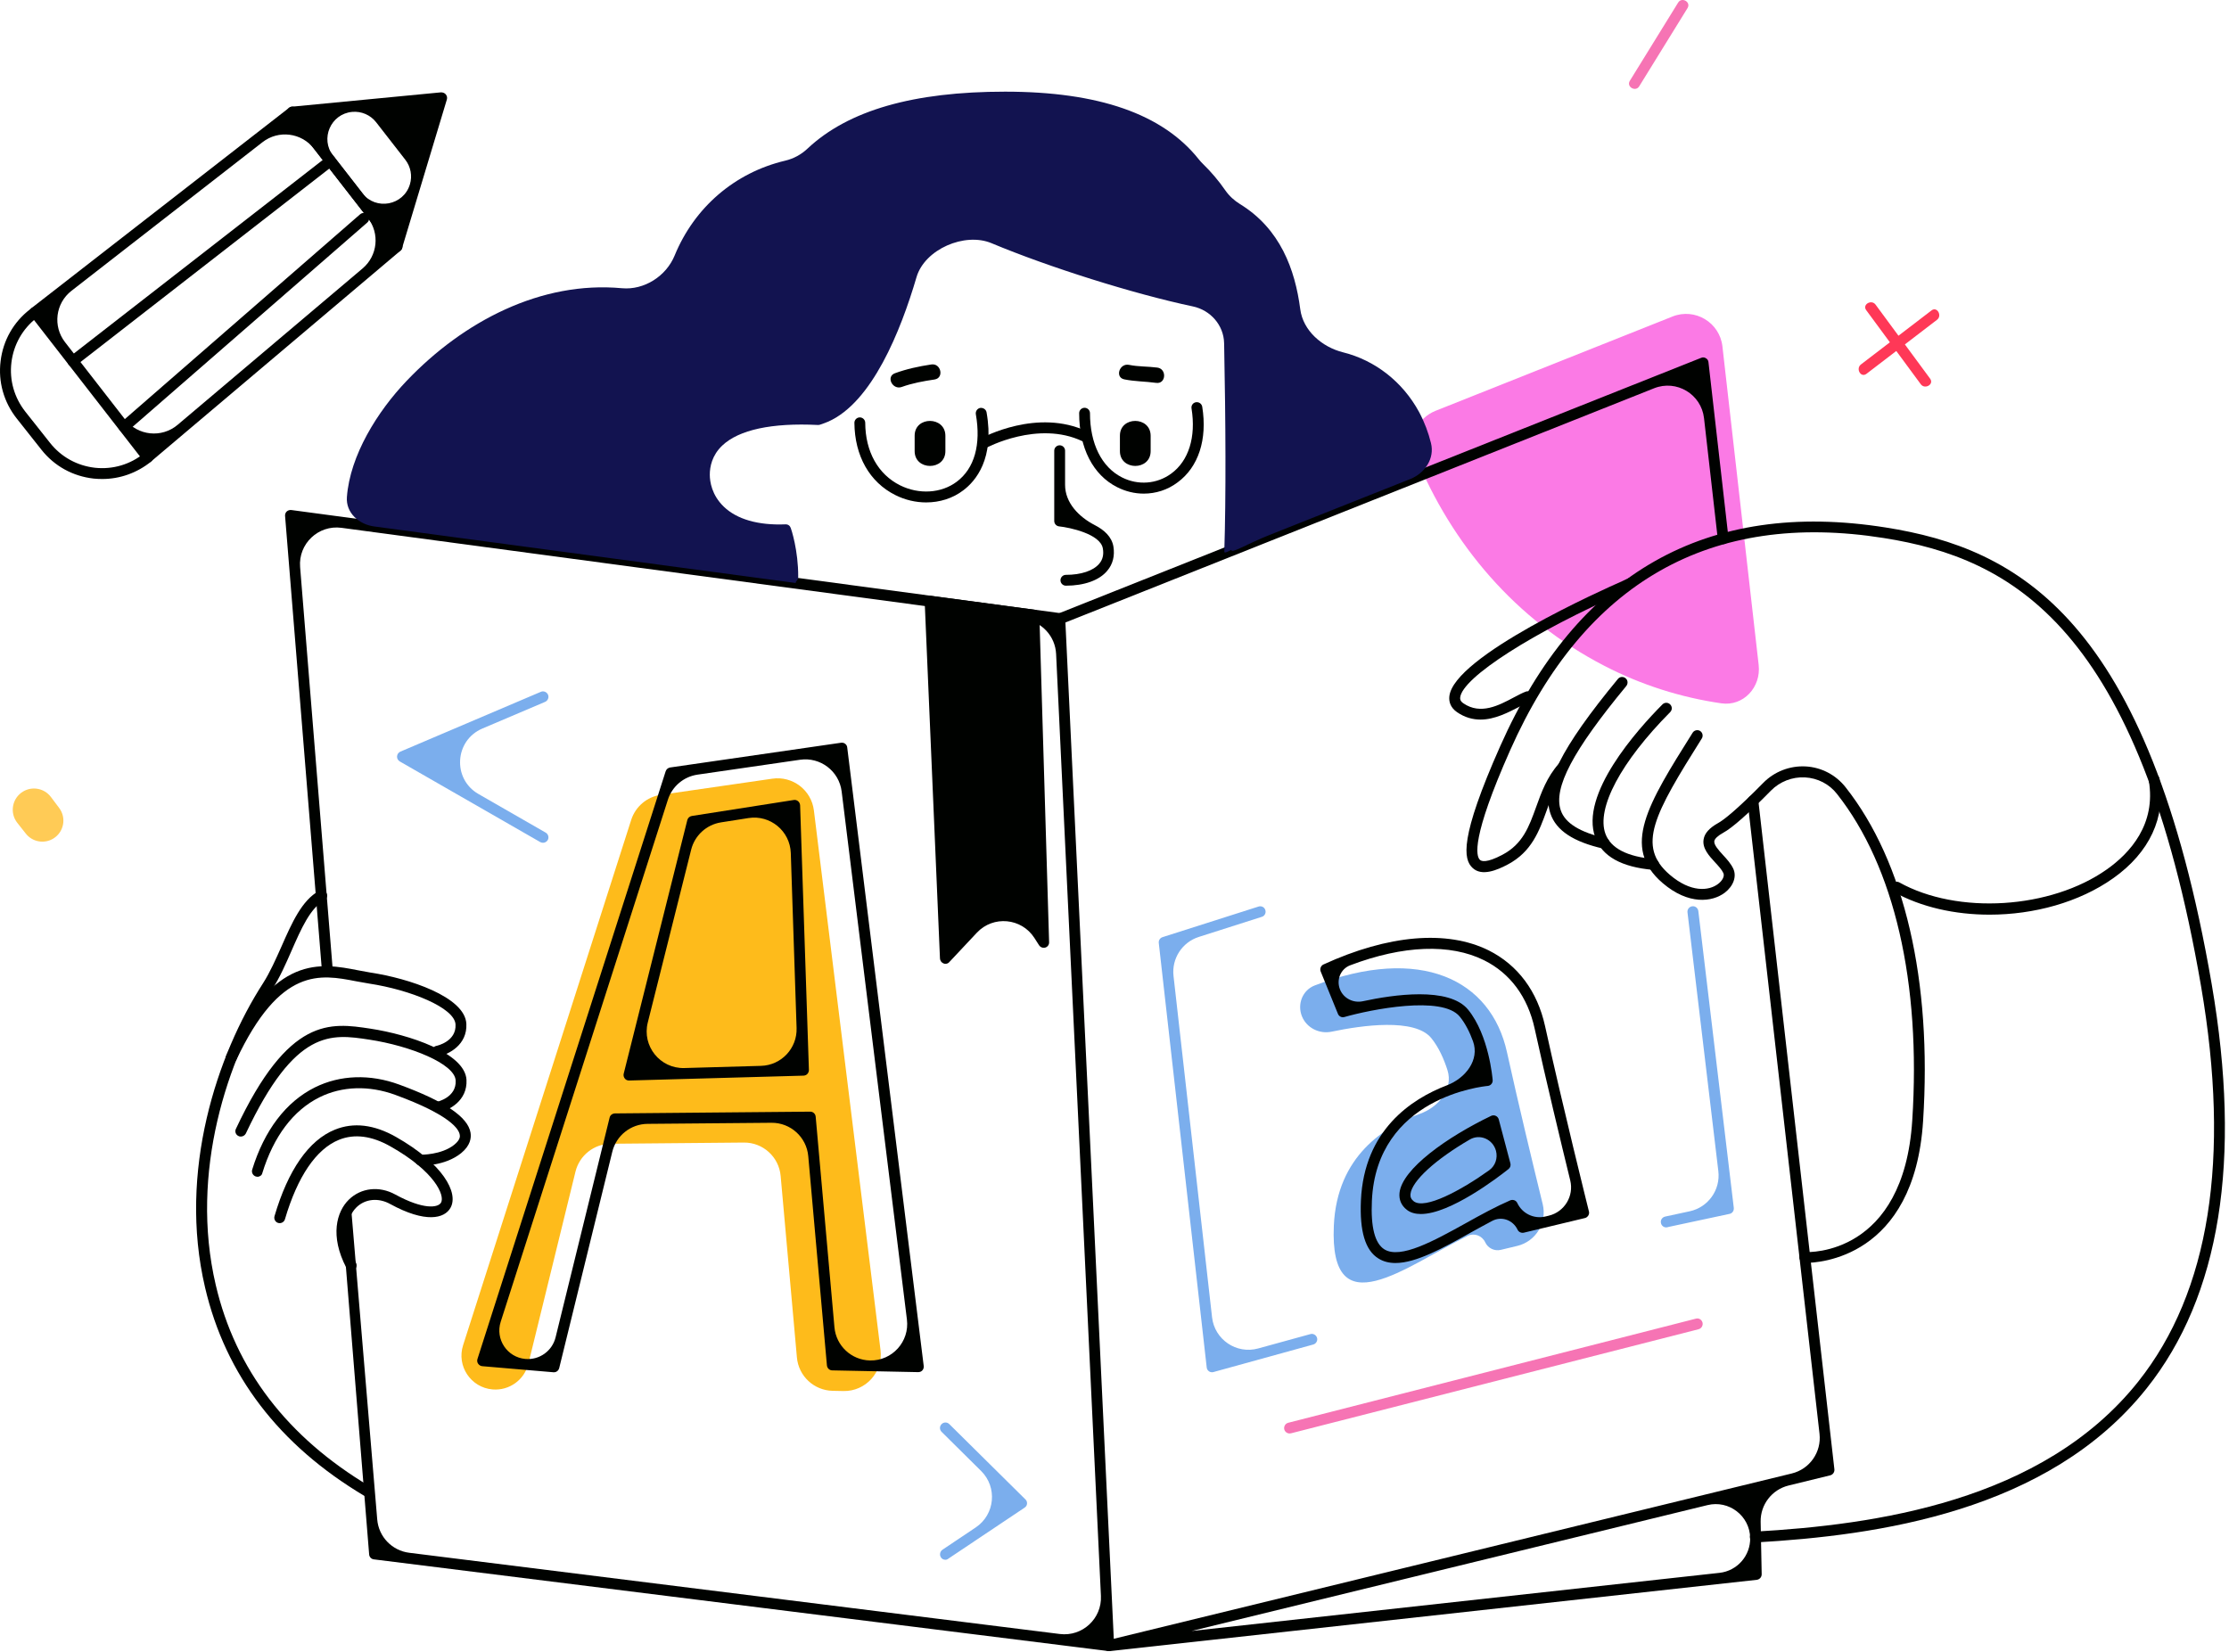 <svg width="487" height="361" viewBox="0 0 487 361" fill="none" xmlns="http://www.w3.org/2000/svg">
<path d="M376.322 75.688C375.726 70.449 370.313 67.209 365.414 69.159L313.643 89.765C309.728 91.323 307.66 95.665 309.254 99.565C317.158 118.909 331.127 135.468 350.527 145.485C358.63 149.68 367.289 152.407 376.09 153.679C380.912 154.376 384.792 150.143 384.241 145.302L376.322 75.688Z" fill="#FB7AE5"/>
<path d="M3.785 179.797C2.052 177.603 2.642 174.386 5.041 172.95C7.075 171.732 9.701 172.247 11.125 174.143L12.929 176.546C14.543 178.696 13.975 181.766 11.699 183.196C9.712 184.445 7.103 183.996 5.648 182.155L3.785 179.797Z" fill="#FFCB56"/>
<path d="M107.609 303.592C102.864 303.187 99.725 298.479 101.176 293.943L137.907 179.149C138.839 176.235 141.352 174.108 144.38 173.67L168.737 170.144C173.175 169.501 177.274 172.631 177.823 177.081L192.375 294.964C192.972 299.801 189.143 304.043 184.271 303.943L181.916 303.895C177.838 303.811 174.476 300.673 174.112 296.61L170.559 256.936C170.187 252.783 166.688 249.612 162.519 249.65L133.431 249.912C129.773 249.945 126.604 252.454 125.733 256.006L115.443 297.969C114.573 301.517 111.249 303.903 107.609 303.592Z" fill="#FEBB1B"/>
<path d="M287.266 215.313C284.575 216.34 283.374 219.413 284.46 222.08C285.493 224.618 288.267 225.983 290.949 225.42C297.524 224.042 309.106 222.389 312.721 226.835C314.35 228.849 315.475 231.403 316.246 233.817C317.581 237.998 314.288 241.932 310.151 243.402C302.597 246.087 292.099 252.551 291.422 267.806C290.423 290.316 307.158 276.653 320.664 270.042C322.108 269.335 323.82 269.995 324.499 271.452C325.099 272.739 326.522 273.426 327.902 273.095L331.495 272.234C335.557 271.262 338.049 267.168 337.056 263.111C335.024 254.812 331.698 241.029 329.257 229.941C325.765 213.949 310.276 206.526 287.266 215.313Z" fill="#7BAEED"/>
<path d="M421.7 82.742C417.736 77.358 413.743 71.945 409.779 66.561C408.891 65.348 406.821 66.531 407.738 67.774C411.702 73.157 415.695 78.571 419.659 83.955C420.546 85.168 422.617 83.984 421.7 82.742Z" fill="#FF3857"/>
<path d="M421.996 67.833L406.584 79.636C405.401 80.553 406.555 82.624 407.797 81.677C412.944 77.743 418.062 73.808 423.209 69.874C424.392 68.957 423.209 66.886 421.996 67.833Z" fill="#FF3857"/>
<path d="M366.648 0.564L356.088 17.662C355.289 18.964 357.33 20.147 358.129 18.875C361.649 13.166 365.169 7.486 368.69 1.777C369.518 0.445 367.447 -0.738 366.648 0.564Z" fill="#F674B4"/>
<path d="M32.256 101.112C32.227 101.112 32.167 101.112 32.138 101.112C31.812 101.083 31.517 100.905 31.309 100.669L6.697 68.987C6.49 68.75 6.431 68.424 6.461 68.099C6.49 67.774 6.668 67.507 6.904 67.3L63.169 23.549C63.406 23.342 63.731 23.253 64.056 23.312C64.382 23.342 64.648 23.519 64.855 23.756L87.692 53.131C88.077 53.633 88.018 54.343 87.515 54.758L33.025 100.816C32.818 100.994 32.522 101.112 32.256 101.112ZM15.612 63.544C12.126 66.256 11.498 71.28 14.208 74.767L27.318 91.632C30.108 95.222 35.327 95.767 38.799 92.831L79.225 58.651C82.502 55.88 83.009 51.018 80.375 47.631L68.584 32.469C65.871 28.98 60.844 28.352 57.356 31.066L15.612 63.544Z" fill="#000200"/>
<path d="M97.395 20.62C97.159 20.324 96.745 20.177 96.36 20.177L63.761 23.312C63.317 23.342 62.962 23.638 62.785 24.022C62.607 24.407 62.666 24.88 62.932 25.235L85.77 54.61C86.006 54.906 86.332 55.083 86.716 55.083C86.856 55.083 86.995 55.045 87.126 54.996C87.473 54.868 87.741 54.599 87.84 54.225L97.632 21.744C97.75 21.33 97.662 20.946 97.395 20.62ZM89.56 40.277C88.169 44.909 82.129 46.038 79.159 42.221L72.787 34.032C69.903 30.324 72.248 24.892 76.925 24.449C78.951 24.257 80.936 25.113 82.186 26.72L88.557 34.909C89.74 36.43 90.114 38.431 89.56 40.277Z" fill="#000200"/>
<path d="M27.109 94.486C26.783 94.486 26.458 94.338 26.221 94.072C25.778 93.569 25.837 92.829 26.34 92.386L78.67 46.83C79.173 46.386 79.912 46.445 80.356 46.948C80.8 47.451 80.74 48.191 80.238 48.634L27.907 94.19C27.671 94.397 27.375 94.486 27.109 94.486Z" fill="#000200"/>
<path d="M15.927 80.109C15.572 80.109 15.217 79.961 14.98 79.636C14.566 79.133 14.684 78.364 15.187 77.979L71.452 34.228C71.984 33.814 72.724 33.932 73.109 34.435C73.523 34.938 73.404 35.707 72.901 36.092L16.637 79.843C16.43 80.02 16.164 80.109 15.927 80.109Z" fill="#000200"/>
<path d="M22.346 104.662C21.725 104.662 21.104 104.633 20.483 104.573C15.927 104.07 11.874 101.852 9.034 98.243L3.651 91.439C0.84 87.889 -0.432 83.422 0.13 78.926C0.663 74.4 2.941 70.377 6.55 67.596L6.904 67.33C7.437 66.916 8.177 67.004 8.561 67.537C8.975 68.04 8.857 68.809 8.354 69.194L7.999 69.46C4.923 71.856 2.97 75.317 2.497 79.192C2.023 83.067 3.118 86.883 5.544 89.96L10.928 96.764C13.353 99.84 16.844 101.763 20.749 102.207C24.654 102.621 28.47 101.497 31.517 99.012C32.019 98.598 32.759 98.657 33.203 99.189C33.617 99.692 33.528 100.432 33.025 100.846C29.949 103.331 26.221 104.662 22.346 104.662Z" fill="#000200"/>
<path d="M242.228 360.752C242.169 360.752 242.139 360.752 242.08 360.752L81.688 340.725C81.125 340.666 80.682 340.192 80.652 339.63L74.795 267.155C74.736 266.504 75.239 265.942 75.889 265.883C76.54 265.824 76.599 262.629 76.659 263.28L82.418 332.01C82.734 335.779 85.646 338.812 89.399 339.281L231.552 357.03C236.478 357.645 240.77 353.671 240.534 348.711L230.742 142.888C230.558 139.029 227.643 135.853 223.814 135.339L74.606 115.329C69.548 114.651 65.156 118.818 65.569 123.905L72.665 211.482C72.724 212.133 72.221 212.695 71.57 212.754C70.92 212.784 70.358 212.31 70.299 211.659L62.282 112.708C62.252 112.353 62.4 111.998 62.637 111.762C62.903 111.525 63.258 111.407 63.613 111.436L231.697 133.978C232.259 134.066 232.703 134.54 232.732 135.102L243.411 359.48C243.441 359.835 243.293 360.16 243.027 360.397C242.82 360.633 242.524 360.752 242.228 360.752Z" fill="#000200"/>
<path d="M242.228 360.752C241.665 360.752 241.163 360.338 241.074 359.776C240.955 359.154 241.34 358.563 241.961 358.415L391.48 321.954C395.395 321 397.989 317.282 397.534 313.278L381.824 175.126C381.735 174.475 382.209 173.884 382.859 173.824C383.54 173.765 384.102 174.209 384.161 174.86L400.786 321.053C400.845 321.645 400.461 322.207 399.898 322.355L390.77 324.588C387.132 325.479 384.598 328.773 384.673 332.518L384.9 343.979C384.9 344.6 384.457 345.103 383.836 345.192L242.527 360.765C242.428 360.776 242.327 360.752 242.228 360.752ZM382.384 336.019C382.279 331.206 377.746 327.725 373.069 328.867L260.332 356.374L375.679 343.669C379.558 343.242 382.469 339.921 382.384 336.019Z" fill="#000200"/>
<path d="M121.031 299.843C121.002 299.843 120.972 299.843 120.942 299.843L105.353 298.512C104.998 298.482 104.672 298.275 104.465 297.979C104.258 297.683 104.199 297.299 104.317 296.944L145.436 168.529C145.584 168.085 145.939 167.79 146.383 167.701L183.774 162.287C184.1 162.258 184.425 162.317 184.662 162.524C184.928 162.731 185.076 162.997 185.105 163.323L201.819 298.482C201.849 298.837 201.76 299.162 201.523 299.429C201.287 299.695 200.961 299.813 200.606 299.813L181.822 299.429C181.23 299.429 180.727 298.955 180.668 298.334L176.591 252.618C176.22 248.465 172.722 245.292 168.553 245.329L141.478 245.565C137.82 245.597 134.65 248.106 133.778 251.658L122.185 298.896C122.037 299.488 121.564 299.843 121.031 299.843ZM182.312 290.008C182.673 294.056 186.023 297.183 190.086 297.264C194.934 297.36 198.742 293.138 198.148 288.325L183.889 172.942C183.339 168.491 179.238 165.361 174.799 166.006L152.393 169.26C149.367 169.7 146.856 171.826 145.924 174.738L109.394 288.817C108.173 292.63 110.81 296.589 114.799 296.932C117.859 297.194 120.654 295.19 121.387 292.207L133.189 244.199C133.308 243.667 133.781 243.312 134.343 243.282L177.029 242.898C177.651 242.898 178.154 243.371 178.213 243.992L182.312 290.008Z" fill="#000200"/>
<path d="M304.882 275.97C303.521 275.97 302.279 275.674 301.184 274.994C298.285 273.219 297.043 269.048 297.339 262.303C298.031 246.938 308.348 240.114 316.143 237.137C320.192 235.59 323.31 231.603 321.832 227.529C321.134 225.606 320.194 223.681 318.933 222.131C315.117 217.428 299.439 220.593 293.73 222.22C293.138 222.398 292.517 222.072 292.31 221.51L288.553 212.281C288.316 211.689 288.583 211.009 289.145 210.742C303.344 204.234 316.153 203.14 325.264 207.666C331.624 210.861 335.884 216.57 337.57 224.202C341.268 241.064 347.095 264.463 347.155 264.7C347.243 264.995 347.184 265.321 347.007 265.617C346.829 265.883 346.563 266.09 346.267 266.149L332.926 269.344C332.364 269.462 331.802 269.196 331.565 268.693C330.58 266.593 328.094 265.677 326.041 266.758C324.496 267.572 322.929 268.442 321.389 269.285C315.265 272.716 309.408 275.97 304.882 275.97ZM310.148 217.25C314.585 217.25 318.697 218.079 320.768 220.623C325.323 226.243 326.092 235.621 326.122 236.005C326.181 236.656 325.678 237.218 325.057 237.277C324.051 237.366 300.741 239.733 299.735 262.392C299.469 268.131 300.386 271.681 302.456 272.982C305.977 275.171 313.254 271.148 320.294 267.244C323.519 265.439 326.891 263.605 329.968 262.274C330.559 262.037 331.24 262.274 331.506 262.865C332.591 265.174 335.148 266.403 337.629 265.809L338.382 265.629C341.81 264.808 343.911 261.346 343.072 257.922C341.032 249.592 337.706 235.763 335.292 224.735C333.784 217.842 329.967 212.665 324.258 209.825C316.854 206.137 306.576 206.53 294.995 210.917C292.883 211.717 291.923 214.121 292.775 216.213C293.573 218.172 295.708 219.219 297.775 218.769C301.137 218.038 305.804 217.25 310.148 217.25Z" fill="#000200"/>
<path d="M264.828 299.843C264.591 299.843 264.355 299.784 264.148 299.636C263.852 299.429 263.674 299.133 263.645 298.778L253.173 206.039C253.114 205.477 253.439 204.944 254.001 204.767L274.975 198.081C275.596 197.874 276.276 198.229 276.454 198.851C276.661 199.472 276.306 200.152 275.685 200.33L261.912 204.724C258.276 205.884 255.966 209.451 256.394 213.243L264.814 287.825C265.365 292.707 270.147 295.944 274.884 294.641L286.305 291.501C286.926 291.323 287.577 291.708 287.754 292.329C287.931 292.95 287.547 293.601 286.926 293.779L265.476 299.695C265.261 299.754 265.05 299.843 264.828 299.843Z" fill="#7BAEED"/>
<path d="M364.045 268.19C363.483 268.19 363.01 267.806 362.892 267.244C362.744 266.593 363.158 265.972 363.809 265.824L369.173 264.667C373.208 263.797 375.919 259.999 375.43 255.9L368.69 199.353C368.601 198.703 369.074 198.111 369.725 198.022C370.376 197.934 370.968 198.407 371.056 199.058L378.807 263.931C378.866 264.552 378.481 265.114 377.89 265.232L364.64 268.067C364.442 268.11 364.248 268.19 364.045 268.19Z" fill="#7BAEED"/>
<path d="M281.749 313.214C281.217 313.214 280.743 312.859 280.595 312.326C280.447 311.705 280.802 311.054 281.453 310.877L370.524 288.128C371.175 287.951 371.796 288.335 371.974 288.986C372.121 289.607 371.766 290.258 371.116 290.436L282.333 313.11C282.142 313.159 281.947 313.214 281.749 313.214Z" fill="#F674B4"/>
<path d="M206.552 340.813C206.168 340.813 205.783 340.636 205.576 340.281C205.221 339.749 205.369 339.009 205.901 338.624L213.185 333.745C217.386 330.931 217.955 324.974 214.362 321.415L205.724 312.859C205.251 312.385 205.251 311.646 205.724 311.172C206.197 310.699 206.937 310.699 207.41 311.172L224.035 327.62C224.301 327.857 224.42 328.212 224.39 328.567C224.36 328.922 224.153 329.247 223.857 329.424L207.233 340.547C207.025 340.725 206.789 340.813 206.552 340.813Z" fill="#7BAEED"/>
<path d="M227.082 134.392C227.052 133.8 226.638 133.327 226.046 133.238L203.357 130.191C203.002 130.132 202.647 130.25 202.411 130.487C202.144 130.724 201.996 131.079 202.026 131.404L205.369 209.441C205.398 209.914 205.694 210.328 206.138 210.506C206.286 210.565 206.404 210.594 206.552 210.594C206.877 210.594 207.203 210.476 207.41 210.21L213.432 203.792C216.997 199.992 223.185 200.561 225.999 204.946L227.023 206.542C227.318 206.985 227.851 207.192 228.383 207.045C228.886 206.897 229.241 206.423 229.212 205.861L227.082 134.392Z" fill="#000200"/>
<path d="M310.443 265.262C309.26 265.262 308.195 264.995 307.367 264.345C306.154 263.398 305.622 262.126 305.769 260.647C306.332 255.381 316.241 248.4 325.796 243.815C326.122 243.667 326.477 243.667 326.802 243.815C327.128 243.963 327.364 244.259 327.453 244.584L329.997 254.198C330.115 254.642 329.967 255.145 329.583 255.44C327.246 257.304 316.833 265.262 310.443 265.262ZM326.848 251.459C326.183 248.95 323.376 247.679 321.131 248.983C313.734 253.279 308.464 258.005 308.166 260.913C308.106 261.564 308.314 262.037 308.876 262.481C311.301 264.352 319.198 260.117 325.368 255.698C326.705 254.741 327.268 253.048 326.848 251.459Z" fill="#000200"/>
<path d="M137.419 236.094C137.419 236.094 137.419 236.094 137.419 236.094C137.064 236.094 136.709 235.946 136.502 235.65C136.266 235.354 136.177 234.97 136.266 234.615L150.169 179.179C150.287 178.705 150.672 178.38 151.145 178.291L173.42 174.8C173.746 174.741 174.101 174.83 174.367 175.067C174.633 175.274 174.781 175.599 174.811 175.954L176.734 233.787C176.734 234.112 176.615 234.408 176.408 234.644C176.201 234.881 175.905 234.999 175.58 235.029L137.479 236.094C137.449 236.094 137.419 236.094 137.419 236.094ZM157.53 179.689C154.358 180.187 151.792 182.532 151.01 185.645L141.529 223.424C140.238 228.566 144.216 233.519 149.516 233.368L166.273 232.891C170.705 232.765 174.188 229.06 174.042 224.629L172.774 186.385C172.614 181.581 168.286 178.002 163.538 178.746L157.53 179.689Z" fill="#000200"/>
<path d="M231.578 136.374C231.105 136.374 230.661 136.078 230.484 135.634C230.247 135.013 230.543 134.333 231.135 134.096L371.678 78.186C372.033 78.038 372.417 78.068 372.713 78.275C373.038 78.453 373.246 78.778 373.275 79.163L377.653 117.589C377.742 118.24 377.269 118.832 376.618 118.891C375.967 118.95 375.375 118.506 375.316 117.856L372.3 91.364C371.703 86.126 366.292 82.887 361.393 84.836L232.439 136.149C232.162 136.259 231.877 136.374 231.578 136.374Z" fill="#000200"/>
<path d="M118.635 184.148C118.428 184.148 118.221 184.089 118.043 184L87.338 166.37C86.953 166.133 86.716 165.719 86.746 165.275C86.775 164.831 87.042 164.417 87.456 164.24L118.162 151.165C118.753 150.898 119.463 151.194 119.73 151.786C119.996 152.377 119.7 153.087 119.108 153.354L105.385 159.19C99.306 161.776 98.803 170.199 104.532 173.489L119.227 181.93C119.789 182.255 119.996 182.995 119.67 183.557C119.434 183.941 119.049 184.148 118.635 184.148Z" fill="#7BAEED"/>
<path d="M232.879 127.973C232.229 127.973 231.696 127.44 231.696 126.79C231.696 126.139 232.229 125.606 232.879 125.606C236.193 125.606 238.855 124.719 240.157 123.181C240.926 122.293 241.192 121.169 240.955 119.838C240.423 116.673 233.708 115.253 231.4 115.016C230.809 114.957 230.335 114.454 230.335 113.833V98.48C230.335 97.829 230.868 97.297 231.519 97.297C232.17 97.297 232.702 97.829 232.702 98.48V105.932C232.702 109.869 235.715 112.951 239.216 114.75C241.211 115.776 242.906 117.269 243.263 119.424C243.588 121.435 243.144 123.269 241.932 124.689C240.216 126.79 236.903 127.973 232.879 127.973Z" fill="#000200"/>
<path d="M244.683 95.196V98.569C244.683 102.887 251.398 102.887 251.398 98.569V95.226C251.398 90.907 244.683 90.877 244.683 95.196Z" fill="#000200"/>
<path d="M199.837 95.196V98.569C199.837 102.887 206.552 102.887 206.552 98.569V95.226C206.552 90.907 199.837 90.877 199.837 95.196Z" fill="#000200"/>
<path d="M203.476 79.636C200.754 80.05 198.092 80.612 195.518 81.559C193.506 82.299 195.015 85.286 197.027 84.547C199.334 83.719 201.76 83.275 204.185 82.92C206.315 82.594 205.605 79.311 203.476 79.636Z" fill="#000200"/>
<path d="M252.847 80.317C250.806 80.05 248.706 80.139 246.694 79.725C244.594 79.281 243.529 82.446 245.629 82.89C247.937 83.364 250.274 83.334 252.611 83.659C254.77 83.955 254.977 80.583 252.847 80.317Z" fill="#000200"/>
<path d="M310.059 90.049C306.462 83.403 300.399 78.716 293.452 76.987C288.849 75.841 284.699 72.269 284.086 67.566C282.948 58.834 279.695 49.984 270.932 44.601C269.663 43.821 268.547 42.801 267.7 41.576C266.257 39.49 264.616 37.557 262.79 35.779C262.475 35.473 262.182 35.145 261.908 34.802C254.019 24.888 240.01 20.029 219.597 20.029C199.626 20.029 185.354 24.074 176.402 32.494C175.048 33.768 173.383 34.675 171.573 35.102C160.512 37.711 151.702 45.34 147.397 55.832C145.543 60.351 140.741 63.425 135.877 62.977C118.221 61.347 101.278 70.177 88.846 83.216C82.511 89.844 76.46 99.485 75.791 108.629C75.543 112.019 78.382 114.579 81.752 115.031L173.767 127.372C173.81 127.378 173.864 127.365 173.864 127.322C173.864 127.322 173.864 127.322 173.864 127.322C173.864 127.136 173.992 126.968 174.113 126.827C174.287 126.624 174.396 126.359 174.396 126.08C174.426 120.222 172.858 115.578 172.769 115.371C172.592 114.868 172.178 114.543 171.586 114.572C165.67 114.809 160.996 113.478 158.126 110.697C155.494 108.153 155.08 105.224 155.08 103.716C155.08 102 155.553 99.486 157.801 97.356C161.44 93.895 168.658 92.356 178.715 92.859C179.189 92.889 180.047 92.445 180.904 92.149C190.512 87.946 196.766 72.399 200.247 60.55C202.035 54.462 210.773 50.688 216.626 53.135C229.213 58.398 247.646 64.209 260.63 66.956C264.468 67.768 267.358 71.039 267.446 74.96C267.45 75.178 267.455 75.396 267.461 75.613C267.786 92.031 267.875 108.419 267.49 120.518C267.461 121.169 269.088 119.986 269.058 120.193C268.999 121.021 272.697 118.743 277.252 116.939L308.138 104.66C311.335 103.389 313.47 100.184 312.652 96.843C312.085 94.529 311.234 92.253 310.059 90.049Z" fill="#121350"/>
<path d="M202.351 109.78C200.073 109.78 197.766 109.247 195.636 108.183C189.986 105.372 186.732 99.604 186.673 92.386C186.673 91.735 187.205 91.203 187.856 91.203C188.507 91.203 189.039 91.735 189.039 92.386C189.069 98.687 191.85 103.656 196.671 106.053C200.783 108.094 205.664 107.798 209.037 105.254C212.912 102.355 214.361 97.119 213.208 90.522C213.089 89.871 213.533 89.25 214.154 89.132C214.805 89.043 215.426 89.457 215.545 90.079C217.349 100.225 213.149 105.106 210.486 107.118C208.179 108.892 205.309 109.78 202.351 109.78Z" fill="#000200"/>
<path d="M249.889 107.857C247.907 107.857 245.925 107.384 244.061 106.437C238.796 103.775 235.779 97.888 235.779 90.285C235.779 89.635 236.311 89.102 236.962 89.102C237.613 89.102 238.145 89.635 238.145 90.285C238.145 96.941 240.689 102.059 245.126 104.307C248.617 106.082 252.759 105.786 255.894 103.479C259.71 100.698 261.337 95.492 260.331 89.25C260.213 88.599 260.657 87.978 261.308 87.889C261.958 87.801 262.55 88.215 262.668 88.866C263.822 96.024 261.84 102.059 257.285 105.402C255.095 107.058 252.492 107.857 249.889 107.857Z" fill="#000200"/>
<path d="M214.835 98.066C214.421 98.066 214.006 97.829 213.799 97.445C213.474 96.882 213.681 96.143 214.273 95.817C214.776 95.551 226.697 89.132 237.524 94.279C238.116 94.546 238.382 95.255 238.086 95.847C237.79 96.439 237.11 96.705 236.489 96.409C226.786 91.794 215.515 97.829 215.426 97.888C215.219 98.036 215.012 98.066 214.835 98.066Z" fill="#000200"/>
<path d="M483.23 215.091C469.475 135.072 440.84 119.808 411.968 115.252C372.949 109.07 344.61 125.133 327.778 163.027C318.844 183.143 319.702 187.757 321.743 189.651C323.755 191.544 327.098 190.124 329.435 188.882C334.641 186.13 336.298 181.575 337.895 177.167C338.718 174.869 339.595 172.49 340.97 170.342C341.085 170.162 341.127 169.949 341.179 169.742C341.502 168.773 341.825 167.775 342.09 166.777C342.094 166.762 342.095 166.75 342.098 166.735C342.113 166.675 342.094 166.615 342.039 166.587C341.575 166.349 340.977 166.426 340.587 166.843C337.984 169.772 336.771 173.114 335.617 176.339C334.049 180.687 332.689 184.415 328.281 186.752C324.731 188.645 323.637 188.172 323.341 187.876C322.483 187.077 321.418 183.143 329.938 163.944C346.267 127.174 373.748 111.555 411.583 117.56C439.597 121.997 467.375 136.936 480.893 215.476C487.372 253.222 482.757 282.271 467.167 301.884C446.253 328.182 409.394 333.182 383.451 334.661C382.8 334.69 382.297 335.252 382.327 335.903C382.356 336.524 382.889 337.027 383.51 337.027C383.55 337.027 383.588 337.026 383.628 337.024C410.012 335.511 447.511 330.381 469.002 303.363C485.064 283.218 489.827 253.518 483.23 215.091Z" fill="#000200"/>
<path d="M350.527 185.45C350.438 185.45 350.349 185.45 350.26 185.42C343.752 183.941 339.995 181.457 338.753 177.788C336.771 171.961 341.031 163.441 353.485 148.354C353.899 147.852 354.638 147.763 355.171 148.207C355.674 148.621 355.733 149.36 355.319 149.893C343.634 164.033 339.345 172.168 341.001 177.049C341.948 179.859 345.172 181.841 350.793 183.143C351.444 183.291 351.828 183.912 351.68 184.563C351.532 185.066 351.059 185.45 350.527 185.45Z" fill="#000200"/>
<path d="M361.264 190.065C361.235 190.065 361.205 190.065 361.176 190.065C354.283 189.473 350.023 187.107 348.544 182.995C345.083 173.588 357.655 159.507 363.217 153.916C363.69 153.443 364.43 153.443 364.903 153.916C365.376 154.389 365.376 155.129 364.903 155.602C354.135 166.459 348.722 176.635 350.763 182.196C351.917 185.332 355.496 187.195 361.383 187.698C362.034 187.757 362.507 188.32 362.477 188.97C362.389 189.592 361.886 190.065 361.264 190.065Z" fill="#000200"/>
<path d="M394.544 275.941C394.513 275.941 394.485 275.941 394.46 275.941C394.338 275.941 394.216 275.943 394.098 275.919C393.537 275.804 393.127 275.288 393.154 274.698C393.183 274.048 393.775 273.545 394.396 273.574C395.284 273.633 415.902 274.284 417.795 244.821C419.748 214.707 413.891 189.355 401.348 173.47C399.662 171.31 397.118 170.008 394.367 169.861C391.586 169.713 388.864 170.778 386.912 172.76C382.001 177.759 378.511 180.865 376.499 181.959C375.316 182.61 374.636 183.261 374.547 183.794C374.428 184.592 375.493 185.776 376.47 186.84C377.328 187.758 378.185 188.734 378.688 189.799C379.487 191.514 378.718 193.615 376.825 195.064C374.103 197.105 368.926 197.786 363.276 192.964C354.106 185.125 360.022 175.688 369.814 160.099C370.169 159.536 370.908 159.389 371.441 159.714C372.003 160.069 372.151 160.808 371.825 161.341C361.413 177.907 357.508 184.858 364.814 191.13C369.4 195.064 373.364 194.68 375.375 193.141C376.351 192.402 376.825 191.426 376.529 190.775C376.203 190.035 375.434 189.207 374.724 188.438C373.393 186.988 371.884 185.361 372.21 183.409C372.417 182.078 373.452 180.924 375.346 179.859C376.588 179.179 379.309 177.078 385.226 171.073C387.652 168.588 391.053 167.287 394.485 167.464C397.916 167.642 401.082 169.298 403.212 171.99C416.139 188.349 422.144 214.292 420.162 244.969C418.239 274.994 397.177 275.941 394.544 275.941Z" fill="#000200"/>
<path d="M323.459 157.229C321.802 157.229 320.057 156.785 318.371 155.632C316.774 154.537 316.566 153.176 316.655 152.2C317.484 143.385 350.645 128.653 354.402 126.996C354.993 126.73 357.508 125.399 357.774 126.02C358.04 126.612 355.969 128.919 355.348 129.185C335.055 138.06 319.406 148.059 319.022 152.437C318.992 152.792 319.051 153.206 319.732 153.679C323.489 156.253 327.482 154.123 330.707 152.407C331.712 151.875 332.6 151.401 333.399 151.106C334.02 150.899 334.7 151.224 334.907 151.845C335.114 152.466 334.789 153.147 334.168 153.354C333.546 153.561 332.748 154.005 331.801 154.507C329.582 155.632 326.624 157.229 323.459 157.229Z" fill="#000200"/>
<path d="M434.687 199.856C427.143 199.856 419.748 198.229 413.743 194.887C413.181 194.561 412.974 193.851 413.299 193.26C413.624 192.698 414.334 192.491 414.926 192.786C427.676 199.916 448.058 198.644 460.334 189.947C465.392 186.367 471.102 180.096 469.475 170.541C469.356 169.89 469.8 169.269 470.451 169.18C471.102 169.091 471.723 169.506 471.812 170.156C473.232 178.558 469.652 186.278 461.695 191.899C454.27 197.165 444.36 199.856 434.687 199.856Z" fill="#000200"/>
<path d="M80.178 326.999C79.971 326.999 79.764 326.94 79.557 326.822C60.95 315.729 49.265 300.435 44.798 281.295C38.853 255.944 47.461 230.355 57.459 214.855C58.998 212.458 60.27 209.559 61.512 206.779C63.79 201.602 65.95 196.721 69.706 194.65C70.268 194.325 71.008 194.532 71.333 195.124C71.659 195.686 71.422 196.425 70.86 196.721C67.784 198.407 65.802 202.933 63.701 207.725C62.429 210.624 61.128 213.612 59.471 216.156C49.739 231.243 41.367 256.151 47.136 280.763C51.454 299.251 62.784 314.042 80.799 324.781C81.362 325.106 81.539 325.845 81.214 326.408C80.977 326.792 80.593 326.999 80.178 326.999Z" fill="#000200"/>
<path d="M76.746 277.686C76.303 277.686 75.918 277.45 75.682 277.036C72.013 270.025 73.552 264.73 76.214 262.126C78.876 259.523 82.87 259.079 86.361 261.002C92.543 264.375 95.709 263.901 96.359 262.777C97.247 261.18 94.939 255.914 85.325 250.501C81.213 248.164 77.427 247.69 74.055 249.051C69.085 251.063 65.003 257.068 62.252 266.416C62.074 267.037 61.394 267.392 60.772 267.214C60.151 267.037 59.796 266.357 59.974 265.735C62.932 255.648 67.487 249.11 73.167 246.833C77.249 245.176 81.716 245.708 86.479 248.4C96.744 254.228 100.264 260.618 98.43 263.901C97.128 266.268 92.957 267.303 85.237 263.073C82.663 261.653 79.764 261.949 77.871 263.813C75.829 265.824 74.735 270.054 77.782 275.941C78.078 276.533 77.871 277.243 77.279 277.538C77.102 277.627 76.924 277.686 76.746 277.686Z" fill="#000200"/>
<path d="M56.246 257.127C56.128 257.127 56.01 257.097 55.892 257.068C55.27 256.861 54.915 256.21 55.093 255.589C57.755 246.951 62.488 240.739 68.789 237.603C74.321 234.852 80.859 234.645 87.219 236.982C97.129 240.62 102.246 244.052 102.808 247.513C102.986 248.637 102.779 250.294 100.767 251.95C97.247 254.82 92.07 254.701 91.833 254.672C91.183 254.642 90.65 254.11 90.68 253.459C90.709 252.808 91.242 252.364 91.892 252.305C91.922 252.305 96.448 252.394 99.258 250.116C100.649 248.992 100.501 248.193 100.442 247.927C100.264 246.773 98.489 243.667 86.361 239.23C80.622 237.13 74.735 237.307 69.795 239.762C64.086 242.602 59.767 248.312 57.311 256.328C57.223 256.802 56.749 257.127 56.246 257.127Z" fill="#000200"/>
<path d="M52.608 248.341C52.43 248.341 52.253 248.312 52.105 248.223C51.513 247.957 51.247 247.247 51.543 246.655C63.109 222.043 72.161 223.433 80.947 224.765C89.26 226.037 101.595 230.03 101.921 235.946C102.157 240.561 98.046 242.632 95.856 243.076C95.206 243.194 94.584 242.78 94.466 242.159C94.318 241.508 94.732 240.887 95.383 240.768C95.561 240.739 99.761 239.792 99.554 236.094C99.377 232.426 89.644 228.521 80.681 227.161C72.339 225.889 64.529 224.705 53.702 247.69C53.466 248.105 53.051 248.341 52.608 248.341Z" fill="#000200"/>
<path d="M50.508 232.278C50.33 232.278 50.153 232.249 50.005 232.16C49.413 231.894 49.147 231.184 49.443 230.592C59.855 208.435 70.061 210.417 78.255 212.015C79.202 212.192 80.119 212.37 81.006 212.518C89.23 213.76 101.595 217.783 101.891 223.7C102.128 228.314 98.016 230.385 95.827 230.829C95.176 230.947 94.555 230.563 94.436 229.912C94.288 229.261 94.703 228.64 95.353 228.521C95.531 228.492 99.732 227.545 99.525 223.847C99.347 220.179 89.615 216.275 80.651 214.914C79.734 214.766 78.788 214.588 77.811 214.411C70.031 212.902 61.246 211.157 51.602 231.657C51.395 232.012 50.951 232.278 50.508 232.278Z" fill="#000200"/>
</svg>
